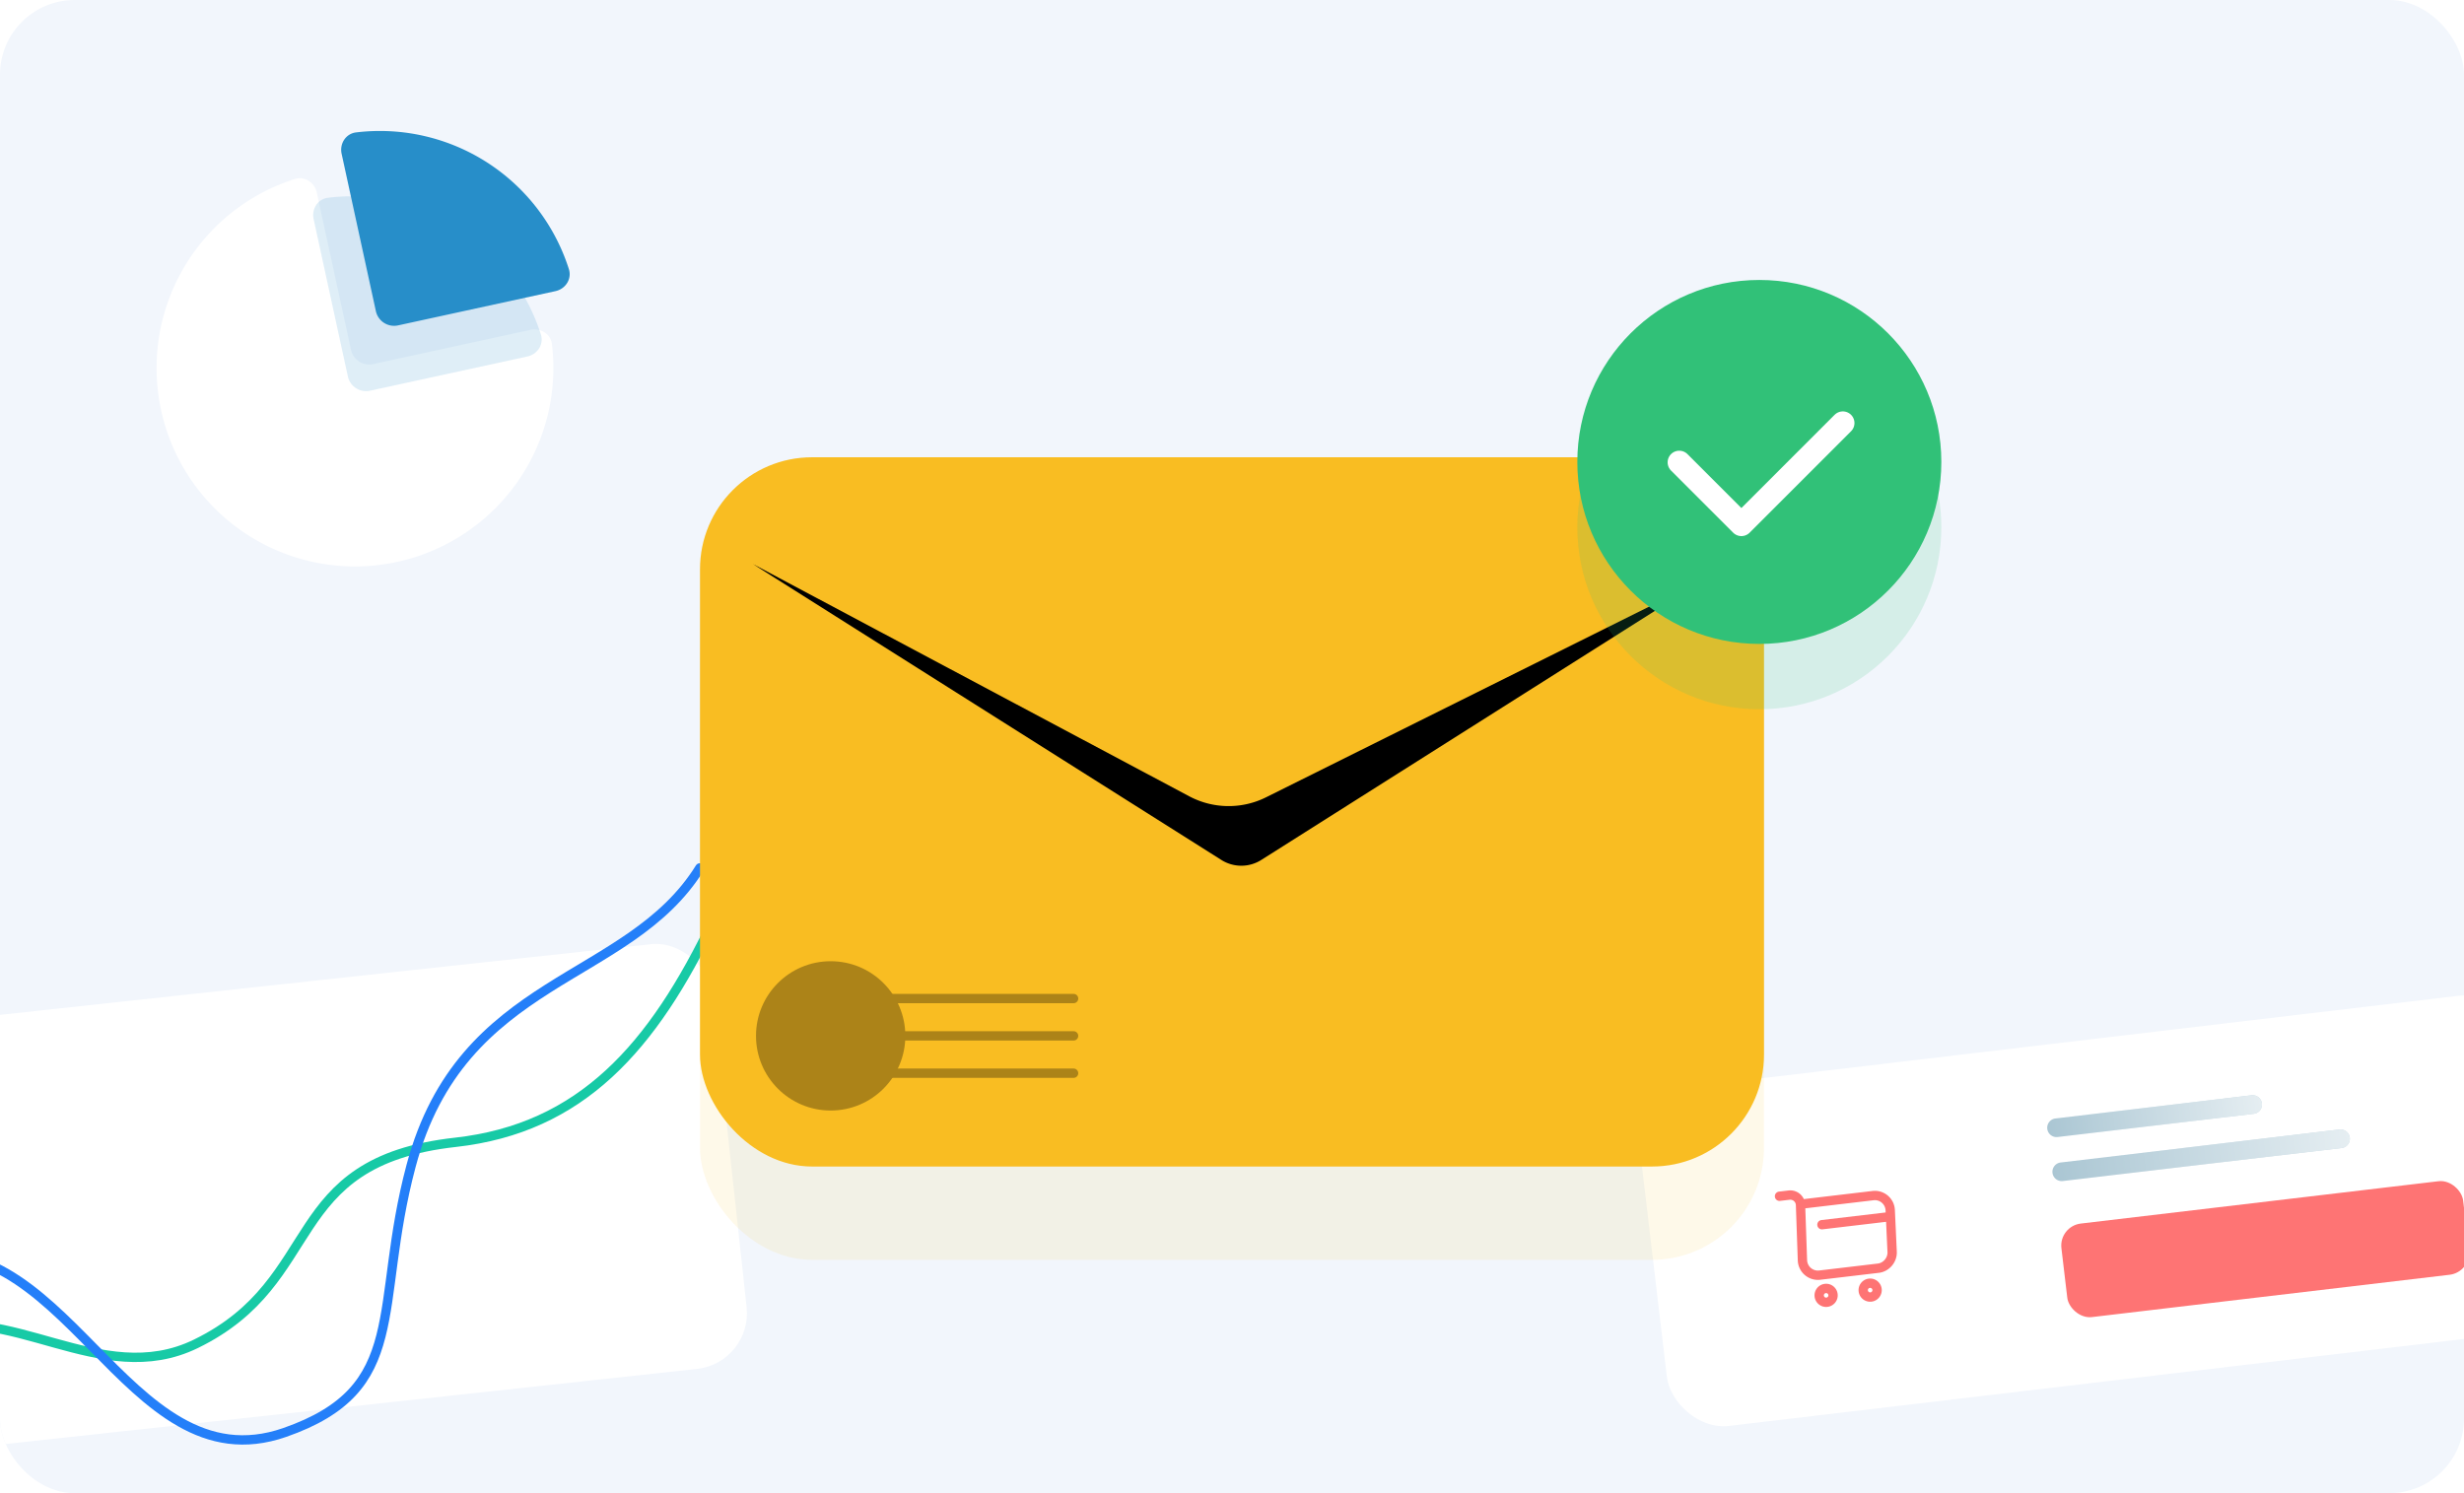 <svg xmlns="http://www.w3.org/2000/svg" width="264" height="160" fill="none"><g clip-path="url(#a)"><rect width="264" height="160" fill="#F2F6FC" rx="8"/><rect width="95" height="36.587" x="175" y="117.167" fill="#fff" rx="6" transform="rotate(-6.75 175 117.167)"/><path stroke="#FE7474" stroke-linecap="round" stroke-linejoin="round" stroke-miterlimit="10" d="m190.663 128.185 1.026-.121a1.098 1.098 0 0 1 1.224 1.051l.206 5.93a1.659 1.659 0 0 0 1.856 1.592l6.28-.743c.849-.101 1.51-.884 1.475-1.735l-.205-4.46a1.647 1.647 0 0 0-1.867-1.579l-7.612.901M200.461 138.983a.742.742 0 1 0-.174-1.474.742.742 0 0 0 .174 1.474ZM195.744 139.542a.742.742 0 1 0-.174-1.474.742.742 0 0 0 .174 1.474ZM195.209 131.234l7.075-.837"/><path fill="#AAC6D3" fill-rule="evenodd" d="M219.351 120.963a1 1 0 0 1 .876-1.111l21.009-2.487a1 1 0 1 1 .235 1.987l-21.009 2.486a1 1 0 0 1-1.111-.875Z" clip-rule="evenodd"/><path fill="url(#b)" fill-opacity=".7" fill-rule="evenodd" d="M219.351 120.963a1 1 0 0 1 .876-1.111l21.009-2.487a1 1 0 1 1 .235 1.987l-21.009 2.486a1 1 0 0 1-1.111-.875Z" clip-rule="evenodd"/><path fill="#AAC6D3" fill-rule="evenodd" d="M219.91 125.68a1 1 0 0 1 .875-1.111l29.854-3.534a1 1 0 1 1 .235 1.986l-29.854 3.534a.999.999 0 0 1-1.11-.875Z" clip-rule="evenodd"/><path fill="url(#c)" fill-opacity=".7" fill-rule="evenodd" d="M219.91 125.68a1 1 0 0 1 .875-1.111l29.854-3.534a1 1 0 1 1 .235 1.986l-29.854 3.534a.999.999 0 0 1-1.11-.875Z" clip-rule="evenodd"/><rect width="43.344" height="10.094" x="220.586" y="131.39" fill="#FE7474" rx="2.375" transform="rotate(-6.75 220.586 131.39)"/><rect width="94.364" height="45.779" x="-18.112" y="110.716" fill="#fff" rx="6" transform="rotate(-6.198 -18.112 110.716)"/><path stroke="#17CAA6" stroke-linecap="round" d="M-8.844 142.748c9.672-3.565 19.581 6.25 29.83 1.252 14-6.827 9-19.5 27.811-21.594C62.234 120.91 69.95 112.288 76.5 98.5"/><path stroke="#247FF9" stroke-linecap="round" d="M-11.013 134.999C6.986 129.5 13.25 159.5 30.501 153.5c13.5-4.695 9.482-13.323 13.542-28.566C49.486 104.5 67.28 105.405 74.986 93"/><g filter="url(#d)" opacity=".1"><rect width="114" height="76" x="75" y="59" fill="#F9BD22" rx="12"/></g><rect width="114" height="76" x="75" y="49" fill="#F9BD22" rx="12"/><path fill="#000" d="M127.409 85.322 80.676 60.444l50.186 31.705a4 4 0 0 0 4.275-.001l47.817-30.26-47.305 23.547a9 9 0 0 1-8.24-.113Z"/><circle cx="89" cy="111" r="8" fill="#AC8318"/><path stroke="#AC8318" stroke-linecap="round" d="M95 107h20.027M95 111h20.027M95 115h20.027"/><g filter="url(#e)" opacity=".15"><circle cx="188.5" cy="56.5" r="19.5" fill="#31C178"/></g><circle cx="188.5" cy="49.5" r="19.5" fill="#31C178"/><path stroke="#fff" stroke-linecap="round" stroke-linejoin="round" stroke-width="2.492" d="M197.447 45.33 186.578 56.2l-6.658-6.658"/><path fill="#fff" d="M56.85 35.343c1.08-.235 2.155.45 2.288 1.546A21.258 21.258 0 1 1 31.58 19.184c1.052-.335 2.122.359 2.357 1.438l3.67 16.863a2 2 0 0 0 2.38 1.529l16.863-3.671Z"/><g filter="url(#f)" opacity=".15"><path fill="#278EC9" d="M33.601 23.476c-.235-1.08.45-2.155 1.546-2.287a21.255 21.255 0 0 1 22.805 14.65c.335 1.053-.358 2.123-1.438 2.358l-16.862 3.67a2 2 0 0 1-2.38-1.529l-3.67-16.862Z"/></g><path fill="#278EC9" d="M36.602 16.476c-.235-1.08.449-2.155 1.546-2.287a21.255 21.255 0 0 1 22.804 14.65c.336 1.053-.358 2.123-1.437 2.358l-16.863 3.67a2 2 0 0 1-2.38-1.529l-3.67-16.862Z"/></g><defs><filter id="d" width="162" height="124" x="51" y="35" color-interpolation-filters="sRGB" filterUnits="userSpaceOnUse"><feFlood flood-opacity="0" result="BackgroundImageFix"/><feBlend in="SourceGraphic" in2="BackgroundImageFix" result="shape"/><feGaussianBlur result="effect1_foregroundBlur_4705_7759" stdDeviation="12"/></filter><filter id="e" width="73" height="73" x="152" y="20" color-interpolation-filters="sRGB" filterUnits="userSpaceOnUse"><feFlood flood-opacity="0" result="BackgroundImageFix"/><feBlend in="SourceGraphic" in2="BackgroundImageFix" result="shape"/><feGaussianBlur result="effect1_foregroundBlur_4705_7759" stdDeviation="8.5"/></filter><filter id="f" width="58.482" height="54.878" x="16.555" y="4.035" color-interpolation-filters="sRGB" filterUnits="userSpaceOnUse"><feFlood flood-opacity="0" result="BackgroundImageFix"/><feBlend in="SourceGraphic" in2="BackgroundImageFix" result="shape"/><feGaussianBlur result="effect1_foregroundBlur_4705_7759" stdDeviation="8.5"/></filter><linearGradient id="b" x1="242.37" x2="219.375" y1="118.44" y2="121.161" gradientUnits="userSpaceOnUse"><stop stop-color="#fff"/><stop offset="1" stop-color="#fff" stop-opacity="0"/></linearGradient><linearGradient id="c" x1="251.773" x2="219.933" y1="122.109" y2="125.878" gradientUnits="userSpaceOnUse"><stop stop-color="#fff"/><stop offset="1" stop-color="#fff" stop-opacity="0"/></linearGradient><clipPath id="a"><rect width="264" height="160" fill="#fff" rx="8"/></clipPath></defs></svg>